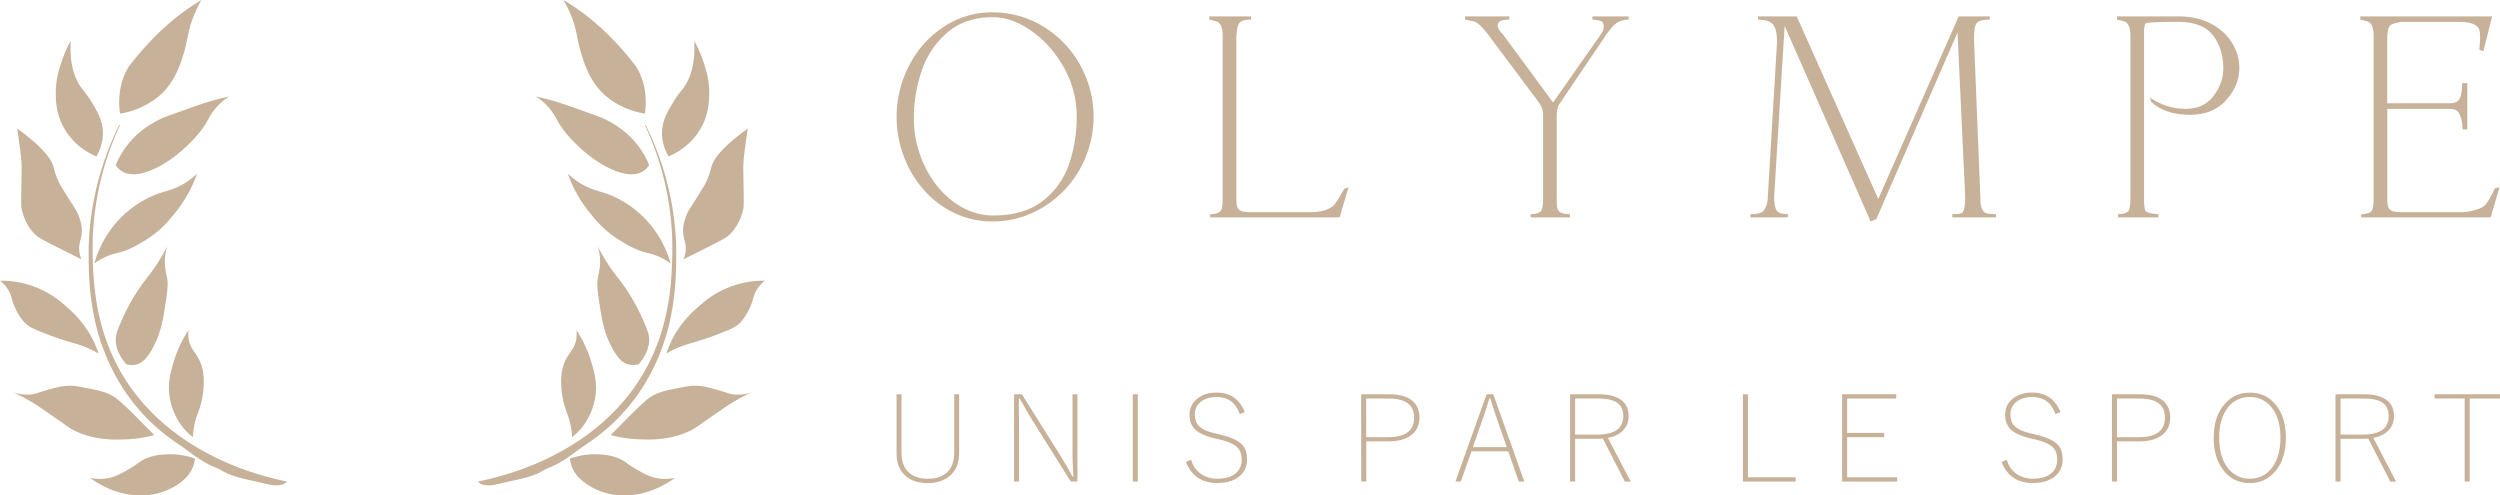 <svg id="Layer_1" data-name="Layer 1" xmlns="http://www.w3.org/2000/svg" viewBox="0 0 2473 490"><defs><style>.cls-1{fill:#c7b299;}.cls-2{opacity:0.42;}</style></defs><path class="cls-1" d="M981.57,12.22a95,95,0,0,1,50.4,14,102.22,102.22,0,0,1,36.41,37.87,105.43,105.43,0,0,1,0,102.88,102.21,102.21,0,0,1-36.51,38,94.86,94.86,0,0,1-50.3,14.08,86.15,86.15,0,0,1-37.39-8.3,93.7,93.7,0,0,1-30.29-22.82A106.66,106.66,0,0,1,894,154.57a110.4,110.4,0,0,1,5.29-89.72A99.55,99.55,0,0,1,933.5,26.54,85.87,85.87,0,0,1,981.57,12.22ZM904,116.8a108.42,108.42,0,0,0,10.68,47.38q10.7,22.33,28.8,35.64t38.89,13.31q31.06,0,49.57-14.76a77.56,77.56,0,0,0,25.83-36.81,145.69,145.69,0,0,0,7.33-46.32,97.72,97.72,0,0,0-12.72-48.4q-12.72-22.77-32.19-36.32T982.35,17q-27.39,0-45,15A84.59,84.59,0,0,0,911.85,69.8,143.64,143.64,0,0,0,904,116.8Z"/><path class="cls-1" d="M1223,107.67V197.2a45.27,45.27,0,0,0,.34,4.81,9.34,9.34,0,0,0,1.6,4.71,8.27,8.27,0,0,0,5.34,2.62,39.3,39.3,0,0,0,5.83.58h60q14,0,21.94-5.63,2.23-1.65,5.93-7.72t5.63-9.76l4.37-1.55-8.84,29.81h-128v-3.21c4.08,0,7.25-.77,9.51-2.33q1.85-1.65,2.33-5.63a53.84,53.84,0,0,0,.49-6.31V34.45a35.64,35.64,0,0,0-.63-5.68,11.91,11.91,0,0,0-3-6.17c-.65-.71-2.07-1.35-4.28-1.94s-4-1-5.34-1.26V16.2h41.37v3.2q-8.75,0-11.46,3.2-1.85,2.14-2.47,7.24T1223,38v69.63Z"/><path class="cls-1" d="M1539.91,115.24v83.9c0,1.17.12,2.79.34,4.86a8.84,8.84,0,0,0,1.61,4.66,8.22,8.22,0,0,0,5.34,2.62,39.32,39.32,0,0,0,5.82.58v3.21h-38.94v-3.21c4.08,0,7.25-.77,9.52-2.33q1.85-1.65,2.33-5.63a56.13,56.13,0,0,0,.49-6.31V114.08a21.21,21.21,0,0,0-3.6-12L1471.07,32.9c-1-1.23-2.42-2.91-4.32-5a40.29,40.29,0,0,0-5.59-5.25,15.94,15.94,0,0,0-5.48-1.94q-4-.87-6.46-1.26V16.2H1493v3.2q-8.84,0-10.78,3.2a6.1,6.1,0,0,0-.77,2.34,9.11,9.11,0,0,0,2.08,5.34,38.69,38.69,0,0,0,3.45,4.17l49.33,66.91,46.9-66.91a22.71,22.71,0,0,0,2-3.25,11.53,11.53,0,0,0,1.22-5.49,12.83,12.83,0,0,0-.78-3.11c-.52-1.22-2-2.05-4.42-2.47a49.51,49.51,0,0,0-6-.73V16.2h35.83v3.2a21.75,21.75,0,0,0-11.55,3.2,28.1,28.1,0,0,0-6,5.69c-2.1,2.55-3.67,4.61-4.71,6.16l-45.73,67.68Q1539.91,105.73,1539.91,115.24Z"/><path class="cls-1" d="M1952.7,39.31l6.32,157.5q0,10.09,4.37,13.5a14.49,14.49,0,0,0,5.48,1.26c2.43.2,4.32.29,5.68.29v3.21h-43.31v-3.21c5.57,0,8.87-.51,9.91-1.55q2.8-3.21,2.81-15.15l-7.57-163-80.31,184.5-5.63,2.43L1765.39,25.71,1755,194.39q0,11.27,3.2,14.75a10.87,10.87,0,0,0,5.34,2.24,36,36,0,0,0,5,.48v3.21h-37v-3.21q9.23,0,12.33-2.72,4.86-5.43,4.86-14.75L1757.81,42q0-13.89-4.37-18.26a13.7,13.7,0,0,0-7.42-3.59,44.19,44.19,0,0,0-7-.78V16.2h38.26L1858,196.81,1937.56,16.2h30.68v3.2q-9.62,0-12.72,3.2Q1952.7,25.72,1952.7,39.31Z"/><path class="cls-1" d="M2135.16,211.86v3.21h-40.11v-3.21c4.08,0,7.25-.77,9.52-2.33q1.84-1.65,2.33-5.63a56.13,56.13,0,0,0,.49-6.31V34.45a34.72,34.72,0,0,0-.64-5.68,11.83,11.83,0,0,0-3-6.17c-.64-.71-2.07-1.35-4.27-1.94s-4-1-5.34-1.26V16.2h60.5q19.13,0,32.92,7.47T2208.28,43A47.36,47.36,0,0,1,2215.17,67q0,17.46-13,32t-35.59,14.55q-24.76,0-38.55-12.72l-1.26-4.37a60.88,60.88,0,0,0,35.83,11.17q17.28,0,27-12.67t9.66-27.53q0-18.94-10.1-32.34t-34.47-13.4q-29.43,0-31.85,1.26a4.9,4.9,0,0,0-1.41,2.92,31,31,0,0,0-.54,3.39V196.81q0,10.29,1.95,12.33a12.47,12.47,0,0,0,5.92,2Q2132.83,211.77,2135.16,211.86Z"/><path class="cls-1" d="M2423.17,102.13q7.27,0,9.51-4,2.82-4.17,2.82-15.92h5.15V128h-4.76q0-10.18-3.59-16.31-2.43-4-9.13-4h-61.66V197.2a42.58,42.58,0,0,0,.34,4.71,9.76,9.76,0,0,0,1.7,4.81c1,1.35,2.78,2.23,5.24,2.62a39.3,39.3,0,0,0,5.83.58h60.1a47.71,47.71,0,0,0,12.09-1.75q6.66-1.74,9.76-3.88,3.1-2.43,6.41-8.4a102.53,102.53,0,0,0,4.76-9.47l4.76-1.16-8.74,29.81H2335.68v-3.21c4.14,0,7.31-.77,9.51-2.33q1.84-1.65,2.33-5.63a53.84,53.84,0,0,0,.49-6.31V34.45a35.64,35.64,0,0,0-.63-5.68,11.91,11.91,0,0,0-3-6.17c-.65-.71-2.06-1.35-4.23-1.94s-3.93-1-5.29-1.26V16.2h130.41l-8.74,34.56-4-1.55c.52-5.82.78-9.81.78-11.94q0-8-1.94-9.91-4.38-5.62-17.48-5.63h-59.33a51.54,51.54,0,0,0-5.2,1.22,13.87,13.87,0,0,0-4.71,2q-2,1.74-2.62,6.11a55.45,55.45,0,0,0-.58,7v64.09Z"/><path class="cls-1" d="M948.79,390v58.33q0,15.65-10.63,23.5-8.19,6.07-20.56,6.07-14.34,0-22.58-7.9t-8.13-21.55V390h4.9v58q0,13.59,8.13,20.17,6.69,5.38,17.92,5.39,13,0,19.72-7.05,6.33-6.58,6.33-18.51V390Z"/><path class="cls-1" d="M1065.81,390v86.36h-6.63l-37.82-60.4q-4.9-7.86-12.73-21.84h-.83l.23,23.79v58.45h-4.9V390h7.71l37.23,59.25q7.17,11.46,12.84,22.18h.84q-.84-13.75-.84-25V390Z"/><path class="cls-1" d="M1125.53,390v86.36h-5V390Z"/><path class="cls-1" d="M1231.38,407.67l-5,1.89q-5.91-16.8-22.77-16.79-10.63,0-16.55,5.33a15.47,15.47,0,0,0-5.14,12q0,8.31,5.56,12.66,4.79,3.73,15.66,6.25l3,.69q17,3.9,22.95,10.54,4.47,5,4.48,14.21,0,11.29-8.84,17.71-7.89,5.67-20.68,5.67-12.13,0-20.31-6.13a30.83,30.83,0,0,1-10.52-14.9l5.14-2A24.23,24.23,0,0,0,1189,469.44a27.81,27.81,0,0,0,15.12,4.07q12.67,0,19-6,5.15-4.87,5.14-12.84,0-8.7-5.38-13.12-5.19-4.3-17.92-7.16l-2.57-.58q-15.3-3.56-21-9.85-4.66-5.1-4.66-13.87a19.47,19.47,0,0,1,7.7-15.76q7.35-6,19.24-6Q1223.56,388.41,1231.38,407.67Z"/><path class="cls-1" d="M1346.45,390h27.79q15.71,0,23.36,6.87,6.51,5.91,6.51,16.11,0,11.81-8.9,18.05-7.95,5.55-21.69,5.56h-22v39.77h-5Zm5,4.24v38.22h21.63q25.76,0,25.76-19.37,0-18.85-25-18.85Z"/><path class="cls-1" d="M1477.16,390l30.71,86.36h-5.5l-10.46-29.92h-36.32l-10.52,29.92h-5.38L1470.52,390Zm13.32,52.32-8.54-24.64q-3.53-9.86-7.71-23.56h-.9q-3.11,10.6-7.71,23.44L1457,442.28Z"/><path class="cls-1" d="M1553.13,390h28q16,0,23.6,6.53,6.27,5.38,6.28,15a19.71,19.71,0,0,1-5.86,14.61q-5.26,5.22-14.58,7l22.53,43.27h-5.8l-21.75-42.58c-2.15.15-3.86.23-5.14.23h-22.28v42.35h-5Zm5,4.24v35.64h21.92q25.7,0,25.7-18.28,0-9.39-6.58-13.58-6-3.78-18.4-3.78Z"/><path class="cls-1" d="M1729.09,390v82.12h47.2v4.24h-52.22V390Z"/><path class="cls-1" d="M1875.8,390v4.24h-48.57v34h36.68v4.24h-36.68v39.66h49.41v4.24h-54.43V390Z"/><path class="cls-1" d="M2038.2,407.67l-5,1.89q-5.91-16.8-22.76-16.79-10.64,0-16.55,5.33a15.44,15.44,0,0,0-5.14,12q0,8.31,5.56,12.66,4.77,3.73,15.65,6.25l3,.69q17,3.9,22.94,10.54,4.48,5,4.48,14.21,0,11.29-8.84,17.71-7.89,5.67-20.67,5.67-12.14,0-20.32-6.13a30.82,30.82,0,0,1-10.51-14.9l5.13-2a24.24,24.24,0,0,0,10.58,14.61,27.76,27.76,0,0,0,15.12,4.07q12.66,0,19-6,5.13-4.87,5.14-12.84,0-8.7-5.38-13.12-5.21-4.3-17.93-7.16l-2.57-.58q-15.29-3.56-21-9.85-4.65-5.1-4.66-13.87a19.45,19.45,0,0,1,7.71-15.76q7.35-6,19.24-6Q2030.37,388.41,2038.2,407.67Z"/><path class="cls-1" d="M2089.14,390h27.78q15.72,0,23.36,6.87,6.53,5.91,6.52,16.11,0,11.81-8.91,18.05-7.93,5.55-21.68,5.56h-22.05v39.77h-5Zm5,4.24v38.22h21.63q25.74,0,25.75-19.37,0-18.85-25-18.85Z"/><path class="cls-1" d="M2225.58,388.41q16.61,0,26.53,13.18,9.07,12.09,9.08,31.29,0,22.13-11.65,34.61a31.45,31.45,0,0,1-24,10.37q-16.68,0-26.65-13.35-9.09-12.09-9.08-31.4,0-22,11.71-34.44A31.68,31.68,0,0,1,2225.58,388.41Zm0,4.36a26.36,26.36,0,0,0-22.83,11.91q-7.53,10.85-7.53,28.31,0,20.11,9.68,31.24a26.3,26.3,0,0,0,20.68,9.28q14.46,0,22.76-12.09,7.47-10.83,7.47-28.43,0-20.06-9.62-31A26.16,26.16,0,0,0,2225.58,392.77Z"/><path class="cls-1" d="M2310.27,390h28q16,0,23.61,6.53,6.27,5.38,6.27,15a19.67,19.67,0,0,1-5.86,14.61q-5.25,5.22-14.57,7l22.52,43.27h-5.79l-21.75-42.58c-2.16.15-3.87.23-5.14.23h-22.29v42.35h-5Zm5,4.24v35.64h21.93q25.7,0,25.69-18.28,0-9.39-6.57-13.58-6-3.78-18.4-3.78Z"/><path class="cls-1" d="M2473,390v4.24h-29.94v82.12h-5V394.2h-29.76V390Z"/><path class="cls-1" d="M638.63,123.57a291.07,291.07,0,0,1,29.85,110.7c.21,4.82.51,9.63.46,14.46s0,9.62-.1,14.43c-.22,9.62-.76,19.27-1.88,28.88a241.45,241.45,0,0,1-5,28.58,200.22,200.22,0,0,1-8.7,27.76c-.85,2.28-1.74,4.55-2.76,6.75l-3,6.67c-2.23,4.32-4.27,8.75-6.81,12.92A179.38,179.38,0,0,1,624.35,399a196,196,0,0,1-19.91,21.43,207,207,0,0,1-23,18.08c-14.85,9.93-22.91,17.94-38.23,24.09a52.29,52.29,0,0,0-7.29,3.66c-9.63,5.73-26.58,8.7-35,10.63-9.42,2.05-20.24,6.07-27.78.1-.14-.11-.11-.71-.11-.71,37.45-7.75,73.49-22,104.35-43.72a211.54,211.54,0,0,0,41.42-38.07,172.61,172.61,0,0,0,16.31-23c2.55-4,4.62-8.2,6.89-12.34l3-6.39c1-2.12,2-4.29,2.83-6.48a193.11,193.11,0,0,0,9-26.88,234.93,234.93,0,0,0,5.47-27.89c1.28-9.42,2-18.91,2.38-28.44.23-4.76.35-9.55.38-14.3s-.07-9.51-.19-14.27A289,289,0,0,0,638,123.88Z"/><g class="cls-2"><path d="M576.18,481.48a.13.13,0,1,0,0-.27.13.13,0,0,0,0,.27Z"/></g><path class="cls-1" d="M561.65,171.71c1,2.72,2.33,6.38,4.24,10.59a131.87,131.87,0,0,0,17,27.56c5.91,7.43,14.79,18.38,29.68,27.56,6.8,4.2,16.39,10.11,27.55,12.72a60.11,60.11,0,0,1,12.72,4.24,58.79,58.79,0,0,1,10.6,6.36,104.78,104.78,0,0,0-27.56-46.64c-4.07-3.91-17.78-16.79-38.15-23.32-6.92-2.21-15.22-3.89-25.44-10.59A73.54,73.54,0,0,1,561.65,171.71Z"/><path class="cls-1" d="M642.2,163.23a19.91,19.91,0,0,1-6.36,6.36c-15.77,9.6-43.38-7.2-57.23-19.08-4.43-3.8-19.63-16.83-27.56-31.8a59.52,59.52,0,0,0-10.6-14.84,58.1,58.1,0,0,0-10.6-8.48c4,.86,9.88,2.23,17,4.24,6.76,1.93,12.4,3.82,25.44,8.48,14.73,5.27,22.1,7.91,23.32,8.48,7,3.28,21.53,10.32,33.91,25.44A85.36,85.36,0,0,1,642.2,163.23Z"/><path class="cls-1" d="M638,112.35A79.06,79.06,0,0,1,616.77,106a80.51,80.51,0,0,1-17-10.6C583.38,81.7,577.62,62,574.37,50.88c-4.27-14.61-3.44-21.73-10.6-38.16A135.55,135.55,0,0,0,557.41,0c7.91,4.74,14.33,9.21,19.08,12.72,5.57,4.11,23.08,17.44,42.4,40.28,6.77,8,10.16,12,12.71,17C639.92,86,639.33,102.38,638,112.35Z"/><path class="cls-1" d="M661.28,154.75c-6.52-11.47-6.62-21.12-6.36-25.44.66-10.81,5.49-19,10.6-27.56,4.54-7.64,7.88-11.1,10.6-14.84,6.07-8.35,12-22.31,10.6-46.63a123.49,123.49,0,0,1,8.48,19.08c2.57,7.41,6.28,18.13,6.36,31.79,0,7.24,0,21.37-8.48,36C683.1,144.56,667.47,152.15,661.28,154.75Z"/><path class="cls-1" d="M676.12,256.5a29.5,29.5,0,0,0,2.12-8.48c.62-6.45-1.28-9.83-2.12-14.84-1.63-9.73,2-18.08,4.24-23.32.42-1,.31-.63,10.6-17,4.74-7.52,6.53-10.4,8.48-14.83a74,74,0,0,0,4.24-12.72c1.9-7.52,9.89-19.29,36-38.16-.55,3.56-1.3,8.66-2.12,14.84-1.2,9-1.8,13.57-2.12,19.08-.29,4.89-.17,7.13,0,17,.28,16.82.42,25.23,0,27.55-.81,4.42-3.58,16-12.72,25.44-3.66,3.77-6.54,5.34-25.44,14.84C692.05,248.55,684.81,252.18,676.12,256.5Z"/><path class="cls-1" d="M659.16,349.77a97.83,97.83,0,0,1,8.48-19.08,103.41,103.41,0,0,1,21.2-25.44c6.32-5.76,14.54-13.13,27.56-19.07a93.45,93.45,0,0,1,36-8.48c1.77-.05,3.23,0,4.24,0a32.39,32.39,0,0,0-6.36,6.36c-4,5.4-4.81,10.07-6.35,14.84-.47,1.41-4.43,13.24-12.72,21.19-4,3.82-9.72,6.08-21.2,10.6-10.15,4-21.45,7.31-25.44,8.48a115.93,115.93,0,0,0-12.72,4.24A96.68,96.68,0,0,0,659.16,349.77Z"/><path class="cls-1" d="M631.6,360.37a20.33,20.33,0,0,1-10.59,0c-2.89-.83-9.29-3.45-17-19.08-6.71-13.66-8.65-25.55-10.6-38.16-2.15-13.88-3.23-20.83-2.12-27.55,1-5.82,3-11.95,2.12-21.2a52,52,0,0,0-2.12-10.6c1.76,3.38,4.6,8.64,8.48,14.84,8.89,14.24,12.41,16.2,21.2,29.68a190.76,190.76,0,0,1,14.83,27.55c5.86,12.8,6.29,16.7,6.36,19.08C642.58,346.66,635.65,355.85,631.6,360.37Z"/><path class="cls-1" d="M604.05,430.32c2.32-2.3,6-6,10.6-10.59,8.63-8.71,10.67-10.93,14.83-14.84,7.45-7,11.18-10.5,14.84-12.72,7.64-4.63,14.49-5.95,27.56-8.48,7.92-1.53,11.88-2.3,17-2.12,6.9.24,12.51,1.81,21.2,4.24,9.44,2.64,10.18,3.62,14.84,4.24A41.54,41.54,0,0,0,744,387.93c-3.17,1.42-7.59,3.53-12.72,6.36a184.84,184.84,0,0,0-17,10.6c-27.72,19.16-26.91,18.71-27.56,19.07-21.13,12-43.63,11.07-55.12,10.6A123.86,123.86,0,0,1,604.05,430.32Z"/><path class="cls-1" d="M563.77,453.64a32.11,32.11,0,0,0,2.12,8.48c3.63,9,10.47,13.93,14.84,17a63.52,63.52,0,0,0,29.68,10.6c27.94,3,50.34-11.95,57.23-17a46.14,46.14,0,0,1-19.08,0c-6.85-1.49-11.77-4.3-19.08-8.48-10.39-5.94-10.28-7.69-17-10.6-8.55-3.71-16-4-21.2-4.24A73.38,73.38,0,0,0,563.77,453.64Z"/><path class="cls-1" d="M570.13,326.45a31.12,31.12,0,0,1,0,8.48c-1.33,9.58-6.51,12.88-10.6,21.2-5.22,10.62-4.61,21.12-4.24,27.56a86.11,86.11,0,0,0,4.24,21.2c1.56,4.68,2.88,7.27,4.24,12.72a72.3,72.3,0,0,1,2.12,14.83,60.76,60.76,0,0,0,10.6-10.59,64.71,64.71,0,0,0,12.72-31.8c1.41-12.59-1.35-22-4.24-31.8A118.22,118.22,0,0,0,570.13,326.45Z"/><path class="cls-1" d="M118,123.57a291.25,291.25,0,0,0-29.85,110.7c-.2,4.82-.51,9.63-.46,14.46s0,9.62.11,14.43c.21,9.62.75,19.27,1.87,28.88a239.46,239.46,0,0,0,5.05,28.58,198.88,198.88,0,0,0,8.7,27.76c.85,2.28,1.73,4.55,2.76,6.75l3,6.67c2.24,4.32,4.28,8.75,6.81,12.92A179.45,179.45,0,0,0,132.33,399a194.06,194.06,0,0,0,19.91,21.43,206.89,206.89,0,0,0,23,18.08c14.85,9.93,22.91,17.94,38.24,24.09a52.29,52.29,0,0,1,7.29,3.66c9.62,5.73,26.57,8.7,35,10.63,9.42,2.05,20.23,6.07,27.77.1.15-.11.11-.71.11-.71-37.44-7.75-73.48-22-104.34-43.72a210.79,210.79,0,0,1-41.42-38.07,171.7,171.7,0,0,1-16.31-23c-2.56-4-4.62-8.2-6.89-12.34l-3-6.39c-1-2.12-2-4.29-2.84-6.48a195.78,195.78,0,0,1-9-26.88,234.9,234.9,0,0,1-5.46-27.89C93.1,282,92.39,272.55,92,263c-.22-4.76-.34-9.55-.37-14.3s.07-9.51.18-14.27a289.14,289.14,0,0,1,26.89-110.57Z"/><g class="cls-2"><path d="M180.49,481.48a.13.13,0,1,0,0-.27.13.13,0,0,0,0,.27Z"/></g><path class="cls-1" d="M195,171.71c-1,2.72-2.33,6.38-4.24,10.59a131.69,131.69,0,0,1-16.95,27.56c-5.92,7.43-14.79,18.38-29.68,27.56-6.81,4.2-16.4,10.11-27.56,12.72a60.48,60.48,0,0,0-12.72,4.24,59.15,59.15,0,0,0-10.6,6.36,105.23,105.23,0,0,1,6.36-17,103.59,103.59,0,0,1,21.2-29.68c4.07-3.91,17.78-16.79,38.16-23.32,6.91-2.21,15.21-3.89,25.43-10.59A73,73,0,0,0,195,171.71Z"/><path class="cls-1" d="M114.47,163.23a19.91,19.91,0,0,0,6.36,6.36c15.78,9.6,43.38-7.2,57.24-19.08,4.42-3.8,19.62-16.83,27.55-31.8a59.81,59.81,0,0,1,10.6-14.84,58.45,58.45,0,0,1,10.6-8.48c-4,.86-9.87,2.23-17,4.24-6.76,1.93-12.39,3.82-25.44,8.48-14.73,5.27-22.1,7.91-23.31,8.48-7,3.28-21.54,10.32-33.92,25.44A86,86,0,0,0,114.47,163.23Z"/><path class="cls-1" d="M118.71,112.35a79.11,79.11,0,0,0,21.2-6.36,81,81,0,0,0,17-10.6C173.3,81.7,179.05,62,182.3,50.88c4.27-14.61,3.45-21.73,10.6-38.16A135.55,135.55,0,0,1,199.26,0c-7.91,4.74-14.32,9.21-19.07,12.72-5.57,4.11-23.09,17.44-42.4,40.28-6.78,8-10.17,12-12.72,17C116.75,86,117.35,102.38,118.71,112.35Z"/><path class="cls-1" d="M95.39,154.75c6.52-11.47,6.63-21.12,6.36-25.44-.66-10.81-5.49-19-10.6-27.56-4.53-7.64-7.88-11.1-10.6-14.84C74.48,78.56,68.5,64.6,70,40.28a123.49,123.49,0,0,0-8.48,19.08c-2.56,7.41-6.27,18.13-6.35,31.79,0,7.24,0,21.37,8.47,36C73.58,144.56,89.2,152.15,95.39,154.75Z"/><path class="cls-1" d="M80.55,256.5A29.83,29.83,0,0,1,78.43,248c-.61-6.45,1.28-9.83,2.12-14.84,1.63-9.73-2-18.08-4.24-23.32-.42-1-.31-.63-10.6-17-4.74-7.52-6.53-10.4-8.47-14.83A72.11,72.11,0,0,1,53,165.35c-1.91-7.52-9.9-19.29-36-38.16.54,3.56,1.3,8.66,2.12,14.84,1.19,9,1.79,13.57,2.12,19.08.29,4.89.16,7.13,0,17-.29,16.82-.43,25.23,0,27.55.81,4.42,3.57,16,12.72,25.44,3.65,3.77,6.53,5.34,25.44,14.84C64.63,248.55,71.87,252.18,80.55,256.5Z"/><path class="cls-1" d="M97.51,349.77A97.23,97.23,0,0,0,89,330.69a103.19,103.19,0,0,0-21.2-25.44c-6.32-5.76-14.54-13.13-27.55-19.07a93.52,93.52,0,0,0-36-8.48c-1.76-.05-3.23,0-4.24,0a31.86,31.86,0,0,1,6.36,6.36c4.06,5.4,4.81,10.07,6.36,14.84.46,1.41,4.43,13.24,12.72,21.19,4,3.82,9.72,6.08,21.2,10.6,10.14,4,21.45,7.31,25.43,8.48a114.54,114.54,0,0,1,12.72,4.24A96,96,0,0,1,97.51,349.77Z"/><path class="cls-1" d="M125.07,360.37a20.37,20.37,0,0,0,10.6,0c2.88-.83,9.28-3.45,17-19.08,6.71-13.66,8.64-25.55,10.6-38.16,2.15-13.88,3.22-20.83,2.12-27.55-1-5.82-3-11.95-2.12-21.2a51.32,51.32,0,0,1,2.12-10.6c-1.76,3.38-4.61,8.64-8.48,14.84-8.9,14.24-12.41,16.2-21.2,29.68a190,190,0,0,0-14.84,27.55c-5.86,12.8-6.28,16.7-6.36,19.08C114.09,346.66,121,355.85,125.07,360.37Z"/><path class="cls-1" d="M152.63,430.32c-2.33-2.3-6-6-10.6-10.59-8.64-8.71-10.67-10.93-14.84-14.84-7.45-7-11.17-10.5-14.84-12.72-7.64-4.63-14.48-5.95-27.56-8.48-7.92-1.53-11.88-2.3-17-2.12-6.89.24-12.51,1.81-21.19,4.24-9.45,2.64-10.19,3.62-14.84,4.24a41.5,41.5,0,0,1-19.08-2.12c3.16,1.42,7.58,3.53,12.72,6.36a187.72,187.72,0,0,1,17,10.6C70.12,424.05,69.31,423.6,70,424c21.14,12,43.64,11.07,55.12,10.6A124.06,124.06,0,0,0,152.63,430.32Z"/><path class="cls-1" d="M192.9,453.64a32.11,32.11,0,0,1-2.12,8.48c-3.63,9-10.47,13.93-14.83,17a63.59,63.59,0,0,1-29.68,10.6c-28,3-50.35-11.95-57.24-17a46.14,46.14,0,0,0,19.08,0c6.86-1.49,11.78-4.3,19.08-8.48,10.4-5.94,10.28-7.69,17-10.6,8.54-3.71,16-4,21.2-4.24A73.28,73.28,0,0,1,192.9,453.64Z"/><path class="cls-1" d="M186.54,326.45a31.54,31.54,0,0,0,0,8.48c1.34,9.58,6.51,12.88,10.6,21.2,5.23,10.62,4.62,21.12,4.24,27.56a86.11,86.11,0,0,1-4.24,21.2c-1.55,4.68-2.87,7.27-4.24,12.72a73.74,73.74,0,0,0-2.12,14.83,60.76,60.76,0,0,1-10.59-10.59,64.61,64.61,0,0,1-12.72-31.8c-1.42-12.59,1.34-22,4.24-31.8A118.13,118.13,0,0,1,186.54,326.45Z"/></svg>